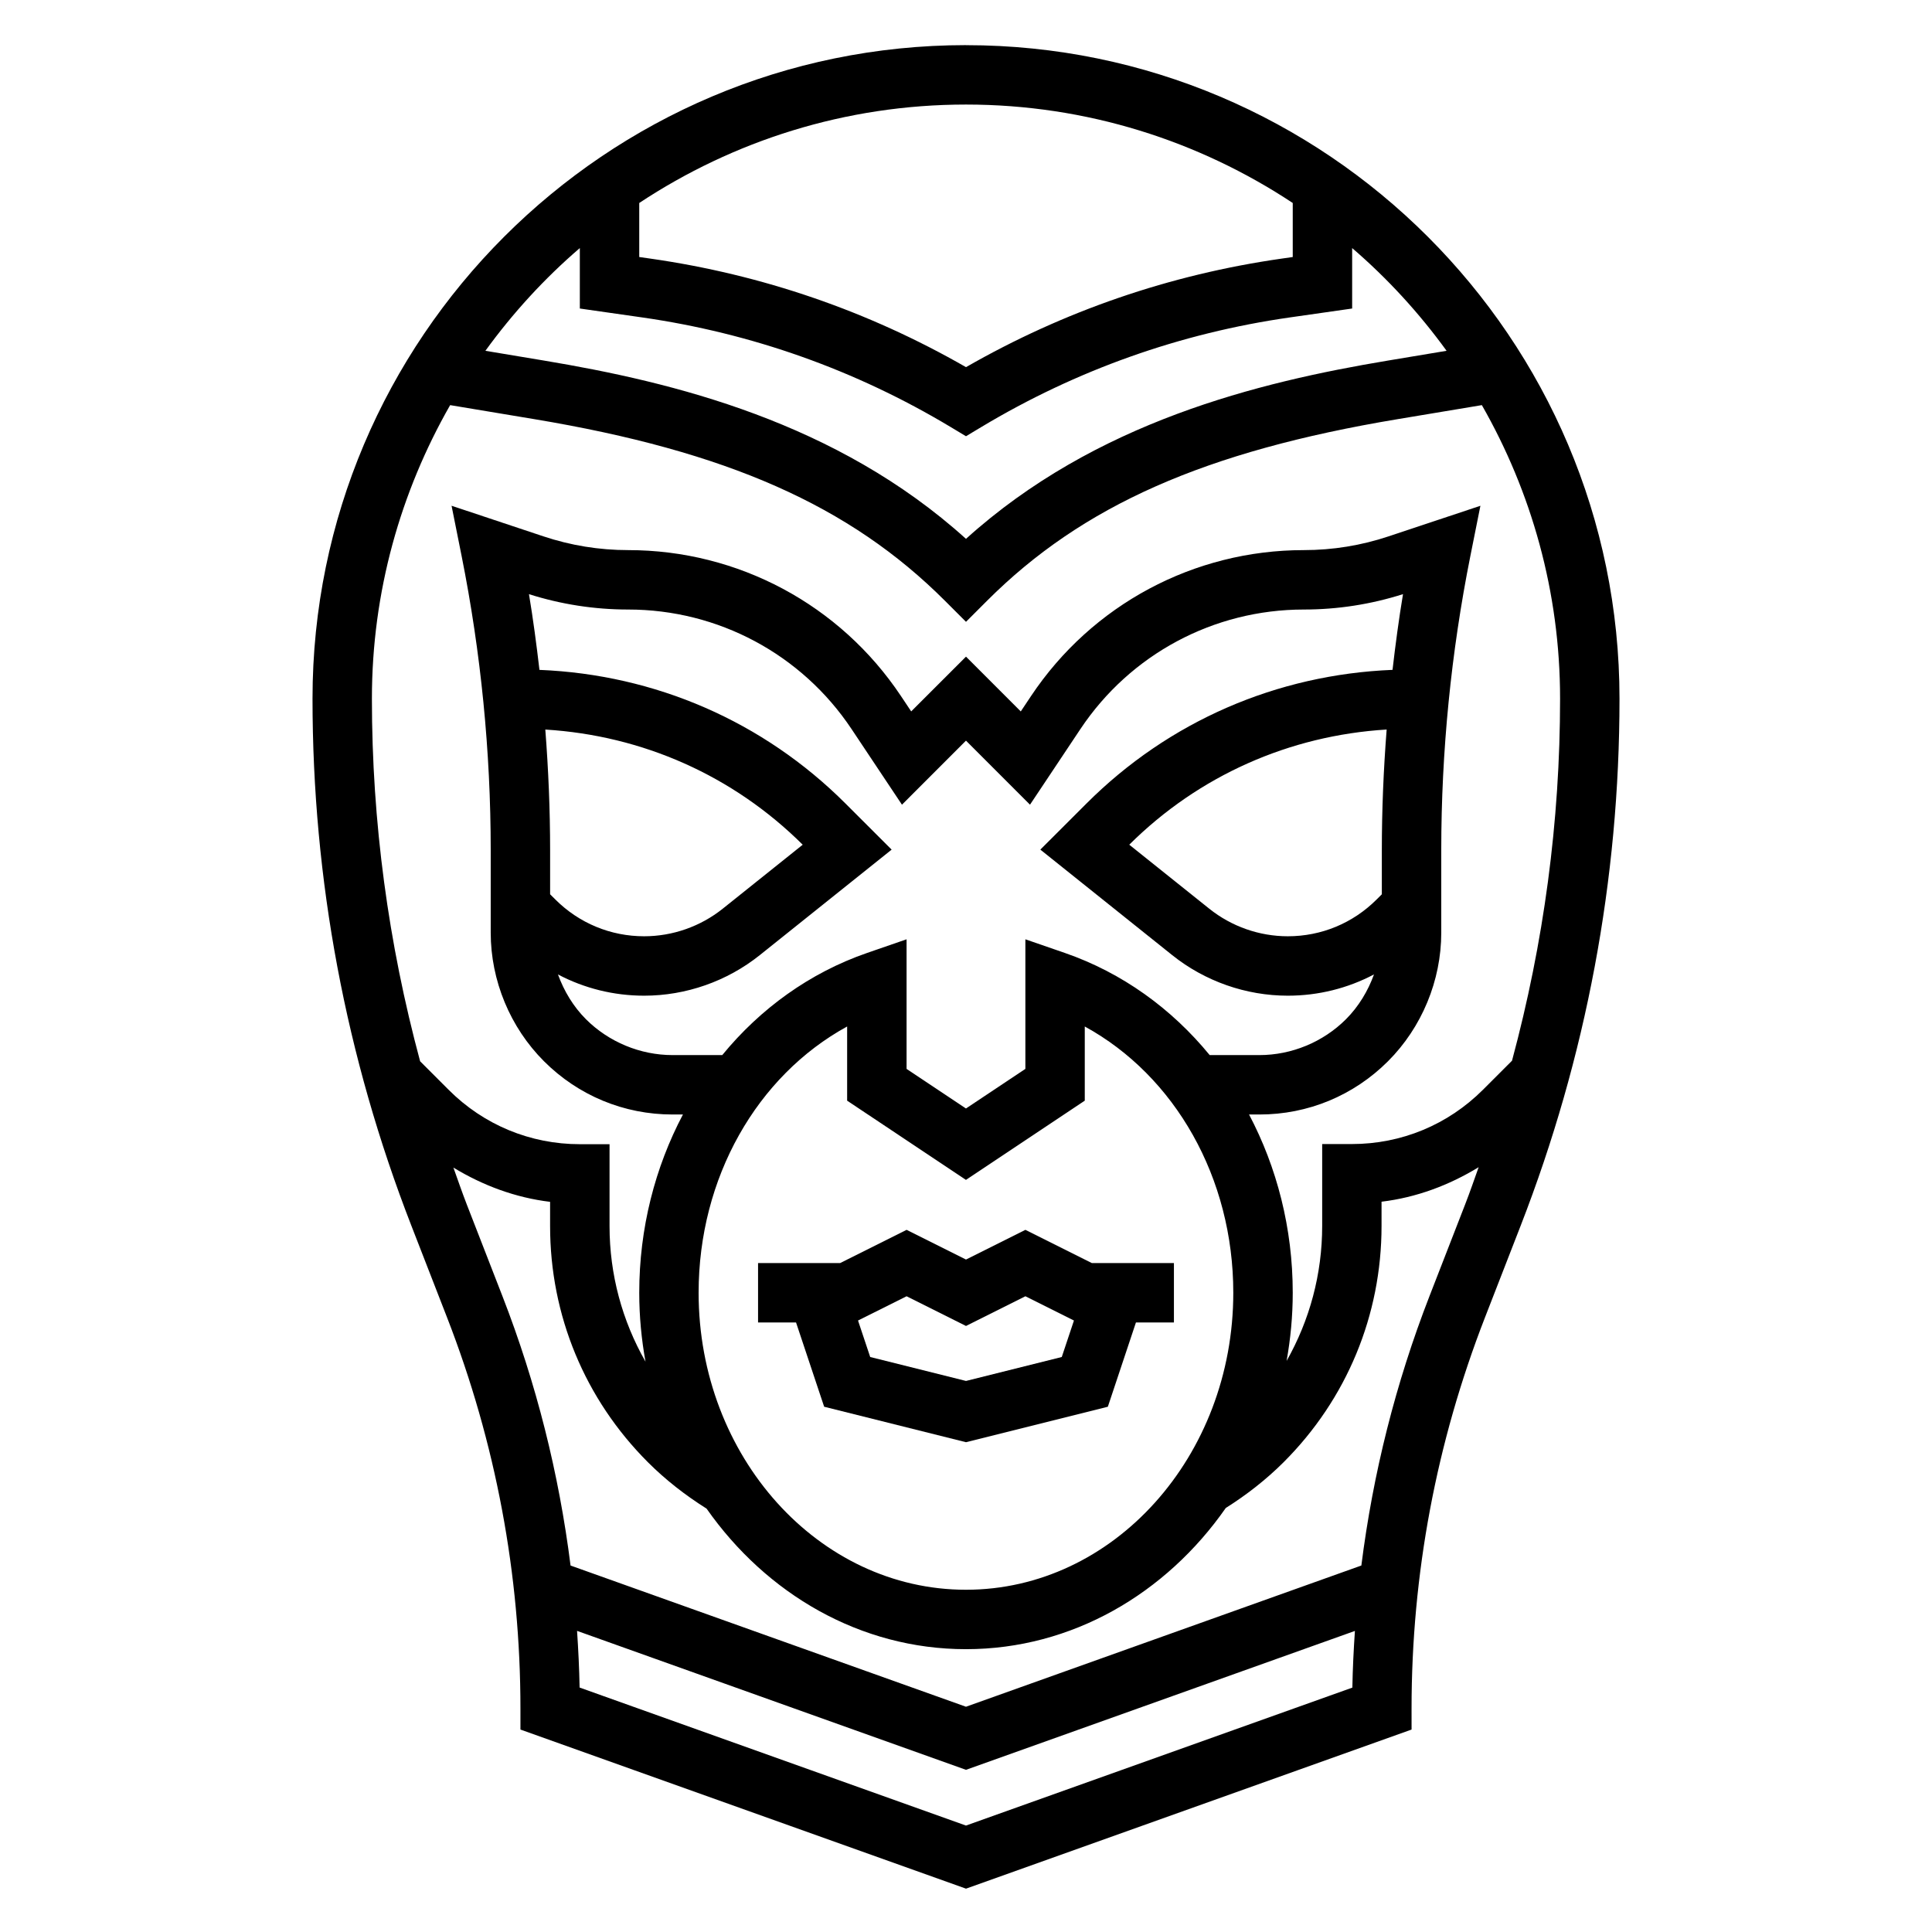 <?xml version="1.0" encoding="UTF-8"?>
<!-- Uploaded to: ICON Repo, www.svgrepo.com, Generator: ICON Repo Mixer Tools -->
<svg fill="#000000" width="800px" height="800px" version="1.1" viewBox="144 144 512 512" xmlns="http://www.w3.org/2000/svg">
 <g>
  <path d="m400 155.96c-95.496 0-173.18 77.688-173.18 173.18 0 47.988 8.816 94.992 26.215 139.73l9.453 24.309c12.891 33.176 19.434 68.035 19.434 103.62v5.551l118.08 42.164 118.08-42.164-0.004-5.551c0-35.582 6.543-70.438 19.438-103.61l9.453-24.309c17.398-44.738 26.215-91.742 26.215-139.73 0-95.492-77.691-173.18-173.18-173.18zm86.59 41.832v14.32l-2.906 0.418c-29.652 4.234-57.777 13.91-83.684 28.77-25.906-14.863-54.035-24.535-83.688-28.773l-2.906-0.414v-14.32c24.867-16.445 54.609-26.086 86.594-26.086s61.723 9.641 86.59 26.086zm-188.93 11.949v16.02l16.422 2.348c29.109 4.164 56.656 13.941 81.859 29.062l4.055 2.434 4.055-2.434c25.207-15.121 52.75-24.906 81.859-29.062l16.422-2.348v-16.02c9.375 8.055 17.75 17.199 25.023 27.223l-15.531 2.59c-34.344 5.723-77.555 16.289-111.83 47.246-34.273-30.961-77.484-41.523-111.83-47.246l-15.531-2.59c7.269-10.02 15.645-19.168 25.023-27.223zm-34.371 41.621 22.293 3.715c51.059 8.508 83.609 22.906 108.85 48.145l5.566 5.566 5.566-5.566c25.238-25.238 57.789-39.637 108.85-48.145l22.293-3.715c13.129 22.977 20.73 49.484 20.73 77.781 0 32.613-4.328 64.73-12.738 95.953l-7.691 7.691c-9.289 9.289-21.625 14.398-34.746 14.398h-7.871v21.703c0 12.754-3.312 24.969-9.43 35.77 1.047-5.856 1.629-11.887 1.629-18.074 0-17.074-4.188-33.227-11.578-47.23h2.754c12.871 0 24.969-5.016 34.07-14.113 8.973-8.977 14.113-21.391 14.113-34.07v-21.883c0-26.121 2.598-52.348 7.715-77.957l2.66-13.297-24.324 8.102c-7.258 2.422-14.82 3.648-22.488 3.648-29.109 0-56.137 14.461-72.289 38.691l-2.707 4.062-14.516-14.523-14.523 14.516-2.707-4.062c-16.148-24.223-43.172-38.684-72.285-38.684-7.668 0-15.23-1.227-22.492-3.652l-24.324-8.102 2.66 13.297c5.117 25.609 7.715 51.836 7.715 77.957v21.883c0 12.684 5.141 25.098 14.113 34.07 9.105 9.102 21.203 14.117 34.074 14.117h2.754c-7.391 14.004-11.578 30.156-11.578 47.23 0 6.25 0.59 12.359 1.66 18.27-6.18-10.828-9.531-23.109-9.531-35.918v-21.711h-7.871c-13.121 0-25.465-5.109-34.746-14.391l-7.582-7.582c-8.434-31.273-12.777-63.445-12.777-96.109 0-28.297 7.606-54.805 20.734-77.781zm26.496 129.63v-11.707c0-10.652-0.449-21.309-1.273-31.945 25.75 1.574 49.766 12.188 68.211 30.52l-21.207 16.965c-5.891 4.707-13.281 7.297-20.805 7.297-8.895 0-17.246-3.465-23.539-9.746zm24.926 26.875c11.082 0 21.965-3.816 30.637-10.746l34.945-27.961-12.188-12.18c-21.82-21.82-50.484-34.211-81.145-35.457-0.781-6.715-1.668-13.406-2.777-20.066 8.508 2.703 17.348 4.074 26.297 4.074 23.836 0 45.965 11.84 59.191 31.676l13.359 20.043 16.965-16.973 16.965 16.973 13.359-20.043c13.227-19.836 35.344-31.676 59.191-31.676 8.949 0 17.789-1.371 26.301-4.078-1.109 6.66-2 13.359-2.777 20.066-30.66 1.242-59.332 13.633-81.145 35.457l-12.188 12.18 34.953 27.969c8.66 6.922 19.539 10.742 30.625 10.742 8.094 0 15.887-1.961 22.844-5.637-1.613 4.418-4.07 8.516-7.422 11.871-6.047 6.047-14.398 9.508-22.941 9.508h-13.18c-10.086-12.305-23.176-21.812-38.406-27.078l-10.438-3.606v34.344l-15.742 10.492-15.742-10.492v-34.344l-10.438 3.606c-15.23 5.266-28.324 14.777-38.406 27.078h-13.18c-8.543 0-16.895-3.465-22.938-9.5-3.352-3.352-5.809-7.453-7.422-11.871 6.953 3.668 14.746 5.629 22.84 5.629zm195.49-26.875-1.387 1.387c-6.289 6.281-14.641 9.742-23.535 9.742-7.527 0-14.918-2.59-20.797-7.297l-21.215-16.973c18.445-18.332 42.461-28.945 68.211-30.52-0.828 10.645-1.277 21.312-1.277 31.953zm-181.06 105.59c0-30.441 15.43-57.449 39.359-70.551v19.656l31.488 20.996 31.488-20.996v-19.656c23.93 13.098 39.359 40.109 39.359 70.551 0 43.406-31.781 78.719-70.848 78.719-39.066 0.004-70.848-35.312-70.848-78.719zm70.852 141.21-102.39-36.574c-0.094-5.023-0.34-10.027-0.676-15.02l103.07 36.824 103.07-36.809c-0.34 4.992-0.582 9.996-0.676 15.02zm122.84-140.32c-8.988 23.121-14.98 47.027-18.059 71.406l-104.78 37.426-104.79-37.422c-3.078-24.379-9.07-48.293-18.059-71.406l-9.453-24.309c-1.25-3.227-2.371-6.496-3.535-9.746 7.816 4.754 16.453 7.973 25.625 9.078v6.43c0 23.641 9.211 45.863 25.922 62.574 4.684 4.684 9.941 8.77 15.547 12.297 15.836 22.59 40.719 37.246 68.738 37.246 28.086 0 53.027-14.73 68.855-37.414 5.519-3.481 10.707-7.519 15.359-12.164 16.711-16.711 25.922-38.941 25.922-62.582v-6.422c9.211-1.109 17.887-4.352 25.734-9.148-1.172 3.289-2.305 6.59-3.574 9.848z"/>
  <path d="m362.41 516.8 37.59 9.398 37.59-9.398 7.445-22.336h10.066v-15.742h-21.758l-17.602-8.801-15.742 7.871-15.742-7.871-17.605 8.801h-21.758v15.742h10.066zm37.59-21.406 15.742-7.871 12.863 6.43-3.227 9.668-25.379 6.344-25.387-6.344-3.227-9.668 12.867-6.43z"/>
 </g>
</svg>